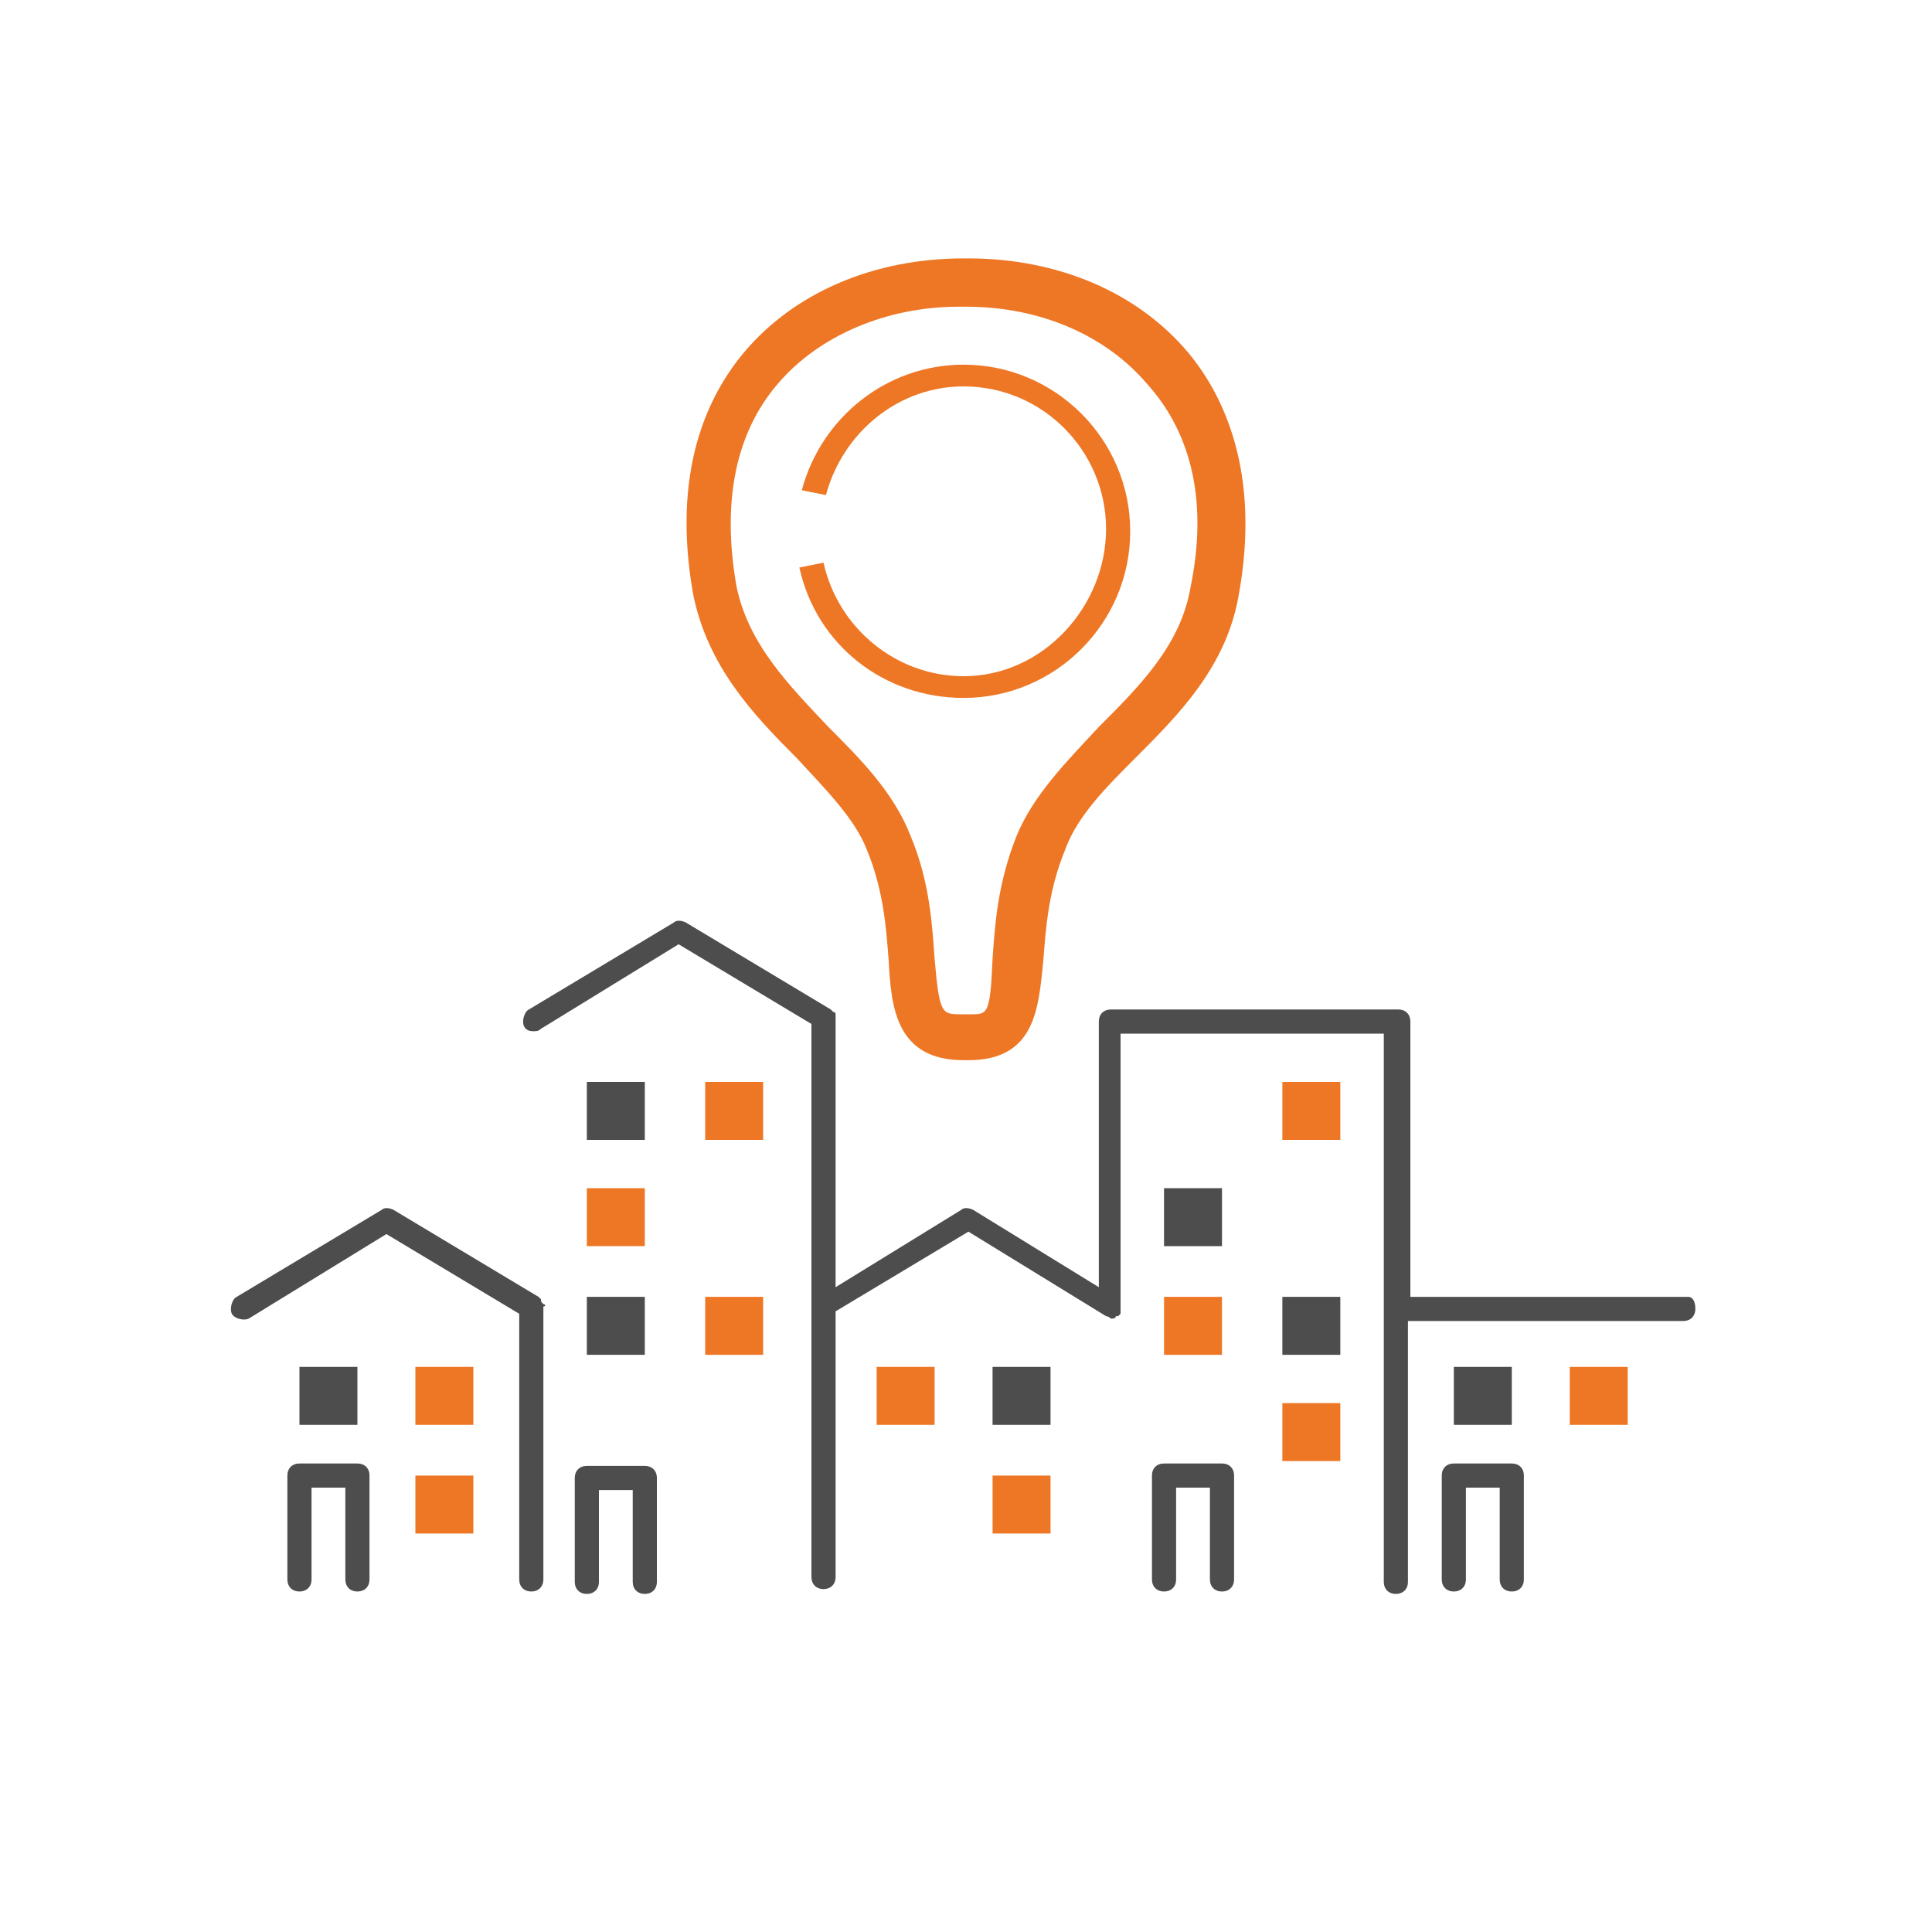 <?xml version="1.0" encoding="UTF-8"?> <!-- Generator: Adobe Illustrator 23.0.1, SVG Export Plug-In . SVG Version: 6.00 Build 0) --> <svg xmlns="http://www.w3.org/2000/svg" xmlns:xlink="http://www.w3.org/1999/xlink" id="Warstwa_1" x="0px" y="0px" viewBox="0 0 80 80" style="enable-background:new 0 0 80 80;" xml:space="preserve"> <style type="text/css"> .st0{fill:#4E4D4D;} .st1{fill:#EE7725;} </style> <g> <g> </g> <rect x="12.4" y="56.6" class="st0" width="2.4" height="2.4"></rect> <rect x="41.1" y="56.6" class="st0" width="2.4" height="2.4"></rect> <rect x="24.3" y="44.8" class="st0" width="2.4" height="2.4"></rect> <rect x="24.3" y="53.7" class="st0" width="2.4" height="2.4"></rect> <rect x="60.2" y="56.6" class="st0" width="2.4" height="2.4"></rect> <rect x="48.2" y="49.2" class="st0" width="2.4" height="2.4"></rect> <rect x="53.1" y="53.7" class="st0" width="2.4" height="2.4"></rect> <path class="st0" d="M14.8,60.6h-2.4c-0.3,0-0.5,0.2-0.5,0.5v4.3c0,0.3,0.2,0.5,0.5,0.5s0.5-0.2,0.5-0.5v-3.8h1.4v3.8 c0,0.3,0.2,0.5,0.5,0.5s0.5-0.2,0.5-0.5v-4.3C15.3,60.8,15.1,60.6,14.8,60.6z"></path> <path class="st0" d="M22.5,54C22.5,54,22.5,54,22.5,54c-0.1-0.1-0.1-0.1-0.1-0.2c0,0,0,0-0.1-0.1c0,0,0,0,0,0l-6-3.6 c-0.2-0.1-0.4-0.1-0.5,0l-6,3.6c-0.2,0.1-0.3,0.5-0.2,0.7c0.1,0.2,0.5,0.3,0.7,0.2l5.7-3.5l5.5,3.3v11c0,0.3,0.2,0.5,0.5,0.5 s0.5-0.2,0.5-0.5V54.2c0,0,0,0,0-0.1C22.6,54.1,22.6,54,22.5,54z"></path> <path class="st0" d="M26.2,65.5c0,0.3,0.2,0.5,0.5,0.5s0.5-0.2,0.5-0.5v-4.3c0-0.3-0.2-0.5-0.5-0.5h-2.4c-0.3,0-0.5,0.2-0.5,0.5 v4.3c0,0.3,0.2,0.5,0.5,0.5s0.5-0.2,0.5-0.5v-3.8h1.4V65.5z"></path> <path class="st0" d="M62.6,60.6h-2.4c-0.3,0-0.5,0.2-0.5,0.5v4.3c0,0.3,0.2,0.5,0.5,0.5s0.5-0.2,0.5-0.5v-3.8h1.4v3.8 c0,0.3,0.2,0.5,0.5,0.5s0.5-0.2,0.5-0.5v-4.3C63.1,60.8,62.9,60.6,62.6,60.6z"></path> <path class="st0" d="M69.9,53.7H58.4V42.3c0-0.3-0.2-0.5-0.5-0.5H46c-0.3,0-0.5,0.2-0.5,0.5v11l-5.2-3.2c-0.2-0.1-0.4-0.1-0.5,0 l-5.2,3.2v-11c0,0,0,0,0-0.1c0,0,0-0.1,0-0.1c0,0,0-0.1,0-0.1c0,0,0-0.1-0.1-0.1c0,0,0,0-0.1-0.1c0,0,0,0,0,0l-6-3.6 c-0.2-0.1-0.4-0.1-0.5,0l-6,3.6c-0.2,0.1-0.3,0.5-0.2,0.7c0.1,0.2,0.3,0.2,0.4,0.2c0.1,0,0.2,0,0.3-0.1l5.7-3.5l5.5,3.3v11.6v11.3 c0,0.3,0.2,0.5,0.5,0.5s0.5-0.2,0.5-0.5v-11l5.5-3.3l5.7,3.5c0,0,0,0,0,0c0.1,0,0.2,0.1,0.2,0.1c0,0,0,0,0,0c0,0,0,0,0,0 c0,0,0,0,0,0c0.1,0,0.2,0,0.2-0.1c0,0,0,0,0.1,0c0,0,0.1-0.1,0.1-0.1c0,0,0,0,0,0c0,0,0,0,0,0c0,0,0-0.1,0-0.1c0,0,0-0.1,0-0.1 c0,0,0,0,0,0V42.8h10.9v11.4v11.3c0,0.3,0.2,0.5,0.5,0.5s0.5-0.2,0.5-0.5V54.7h11.4c0.3,0,0.5-0.2,0.5-0.5S70.1,53.7,69.9,53.7z"></path> <path class="st0" d="M47.7,61.1v4.3c0,0.3,0.2,0.5,0.5,0.5s0.5-0.2,0.5-0.5v-3.8h1.4v3.8c0,0.3,0.2,0.5,0.5,0.5s0.5-0.2,0.5-0.5 v-4.3c0-0.3-0.2-0.5-0.5-0.5h-2.4C47.9,60.6,47.7,60.8,47.7,61.1z"></path> <path class="st1" d="M49.2,14.6c-2.1-2.5-5.4-3.9-9.1-3.9c0,0-0.1,0-0.1,0l-0.1,0c-3.7,0-7,1.4-9.1,3.9c-1.5,1.8-3,4.9-2.1,10 c0.6,3,2.5,5,4.3,6.8c1.2,1.3,2.4,2.5,2.9,3.8c0.7,1.7,0.8,3.3,0.9,4.6c0.1,1.9,0.3,4.1,3.1,4.1c0,0,0.1,0,0.1,0l0.1,0 c2.8,0,2.9-2.2,3.1-4.1c0.1-1.3,0.2-2.9,0.9-4.6c0.5-1.4,1.7-2.6,2.9-3.8c1.8-1.8,3.8-3.8,4.3-6.8C52.2,19.6,50.7,16.4,49.2,14.6z M49.3,24.3c-0.4,2.4-2.1,4.1-3.8,5.8c-1.3,1.4-2.7,2.8-3.4,4.5c-0.8,2-0.9,3.7-1,5.1C41,42,40.9,42,40.2,42L40,42l-0.1,0 c0,0-0.1,0-0.1,0c-0.8,0-0.9,0-1.1-2.3c-0.1-1.4-0.2-3.2-1-5.1c-0.7-1.8-2.1-3.2-3.4-4.5c-1.6-1.7-3.3-3.4-3.8-5.8 c-0.6-3.4-0.1-6.3,1.7-8.4c1.7-2,4.5-3.2,7.5-3.2l0.1,0l0.2,0c3.1,0,5.8,1.2,7.5,3.2C49.4,18,50,20.9,49.3,24.3z"></path> <path class="st1" d="M39.9,15.1c-3.2,0-5.9,2.2-6.7,5.2l1,0.2c0.7-2.6,3-4.5,5.7-4.5c3.3,0,5.9,2.7,5.9,5.9S43.2,28,39.9,28 c-2.8,0-5.2-2-5.8-4.7l-1,0.2c0.7,3.2,3.5,5.4,6.8,5.4c3.8,0,6.9-3.1,6.9-6.9S43.7,15.1,39.9,15.1z"></path> <rect x="17.2" y="56.6" class="st1" width="2.4" height="2.4"></rect> <rect x="17.2" y="61.1" class="st1" width="2.4" height="2.4"></rect> <rect x="36.3" y="56.6" class="st1" width="2.4" height="2.4"></rect> <rect x="41.1" y="61.1" class="st1" width="2.4" height="2.4"></rect> <rect x="29.2" y="44.8" class="st1" width="2.4" height="2.4"></rect> <rect x="24.3" y="49.2" class="st1" width="2.4" height="2.4"></rect> <rect x="29.2" y="53.7" class="st1" width="2.4" height="2.4"></rect> <rect x="65" y="56.6" class="st1" width="2.4" height="2.4"></rect> <rect x="53.1" y="44.8" class="st1" width="2.4" height="2.4"></rect> <rect x="48.2" y="53.7" class="st1" width="2.4" height="2.4"></rect> <rect x="53.1" y="58.1" class="st1" width="2.4" height="2.4"></rect> </g> </svg> 